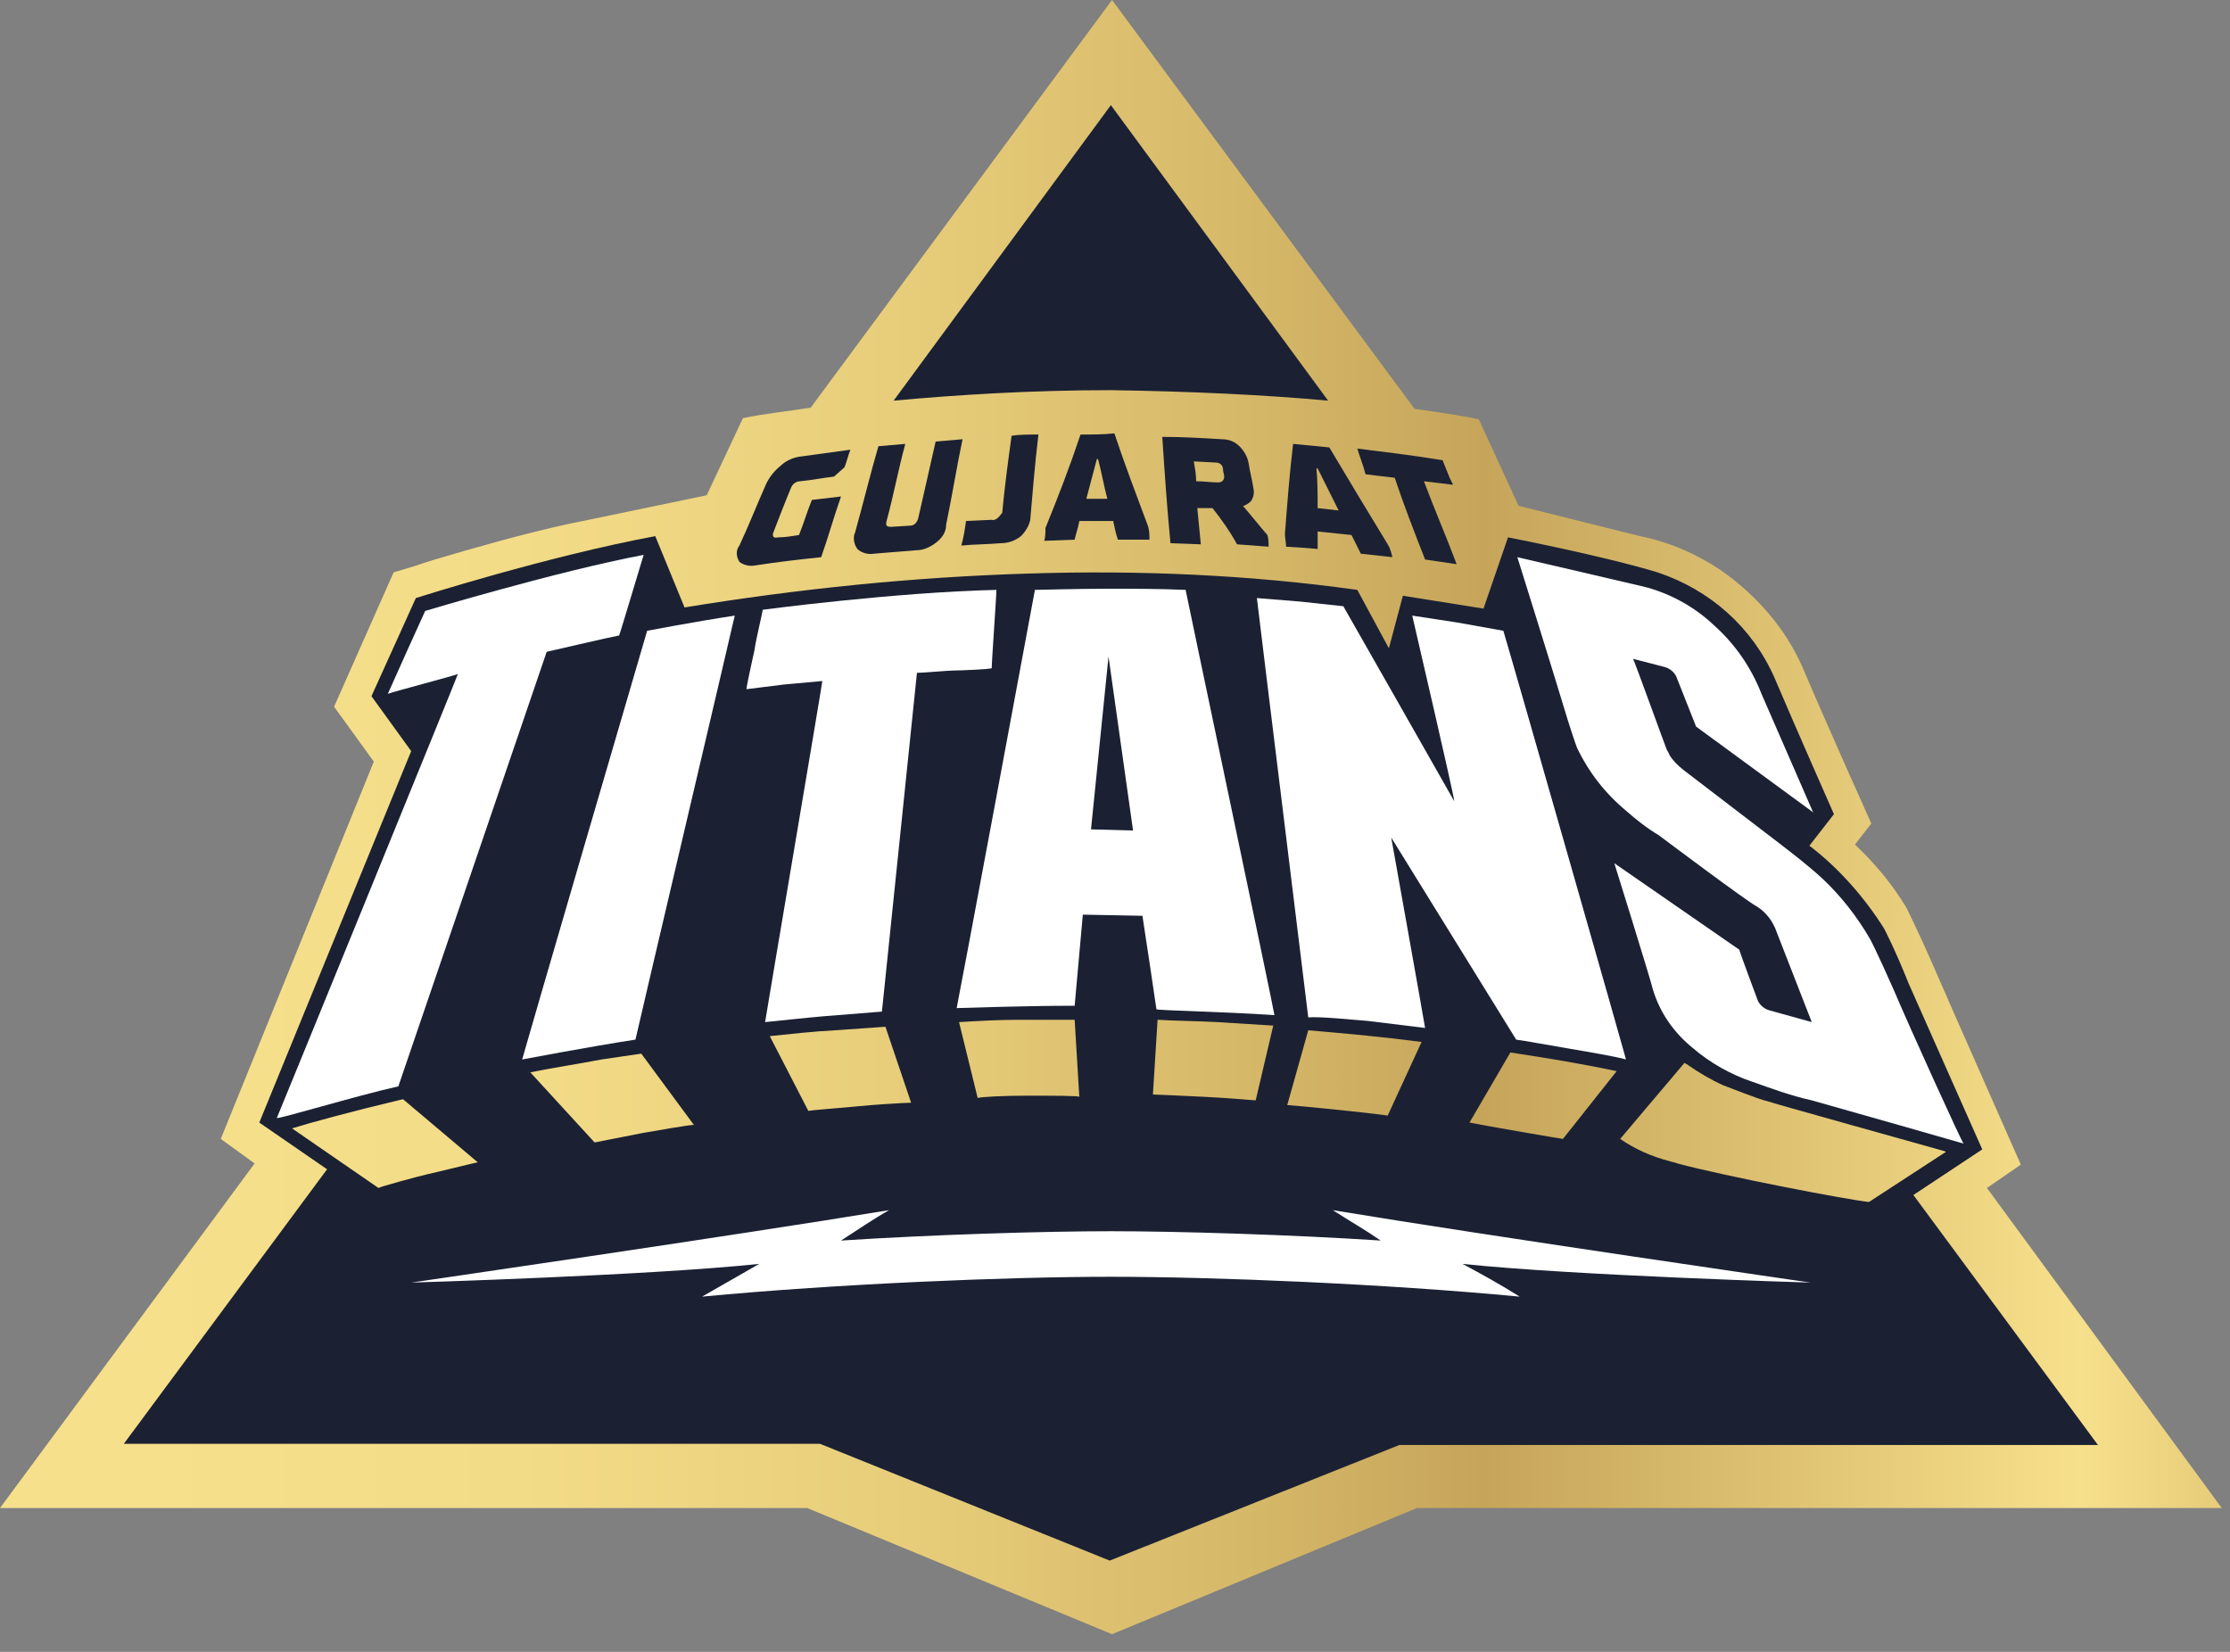 <svg width="54" height="40" viewBox="0 0 54 40" fill="none" xmlns="http://www.w3.org/2000/svg">
<rect x="0" y="0" width="54" height="40" fill="#808080" stroke="none"/>
<path d="M48.114 28.767L48.935 28.201C48.935 28.201 47.209 24.298 46.842 23.449C46.474 22.601 46.163 21.978 46.163 21.978C45.823 21.413 45.399 20.903 44.918 20.451L45.314 19.942C45.314 19.942 44.296 17.679 43.645 16.151C43.221 15.19 42.514 14.398 41.665 13.804C41.071 13.408 40.421 13.125 39.714 12.983L36.772 12.248L35.81 10.155C35.584 10.098 35.046 10.013 34.254 9.9L26.928 0L19.631 9.872C19.093 9.957 18.527 10.013 17.99 10.126L17.113 11.993L14.115 12.616C13.662 12.7 13.096 12.842 12.757 12.927C12.078 13.096 10.381 13.577 10.098 13.69L9.532 13.86L8.09 17.113L9.052 18.442L5.346 27.579L6.166 28.173L0 36.517H19.546L26.928 39.572L34.311 36.517H53.8L48.114 28.767Z" fill="url(#paint0_linear_876_10945)"/>
<path d="M46.333 28.937L48.001 27.833L46.219 23.817C45.88 22.968 45.625 22.487 45.625 22.487C45.145 21.724 44.522 21.017 43.815 20.479L44.409 19.715C44.409 19.715 43.447 17.537 42.967 16.406C42.429 15.19 41.411 14.284 40.138 13.86C38.837 13.464 36.517 13.012 36.517 13.012L35.923 14.737C35.386 14.652 33.971 14.426 33.971 14.426L33.632 15.699L32.868 14.284C30.238 13.917 27.579 13.804 24.92 13.888C22.12 13.973 19.348 14.256 16.576 14.709L15.868 12.983C13.266 13.464 10.07 14.482 10.07 14.482L8.995 16.858L9.957 18.188L6.279 27.183L7.92 28.314L2.998 34.962H19.857L26.872 37.79L33.887 34.99H50.802L46.333 28.937ZM10.381 28.427C10.126 28.484 9.193 28.739 9.165 28.767L7.072 27.324C7.524 27.183 8.458 26.928 9.759 26.617L11.569 28.145C11.428 28.173 10.636 28.371 10.381 28.427ZM15.557 27.437L14.398 27.664L12.842 25.967C13.408 25.853 13.973 25.769 14.567 25.655L15.529 25.514L16.802 27.239C16.689 27.239 15.868 27.381 15.557 27.437ZM20.79 26.787C20.536 26.815 19.744 26.872 19.574 26.9L18.64 25.09C19.178 25.033 19.687 24.977 20.224 24.948L21.441 24.863L22.063 26.702C21.893 26.702 21.045 26.759 20.79 26.787ZM24.863 26.532C24.298 26.532 23.732 26.561 23.675 26.589L23.223 24.75C23.704 24.722 24.184 24.694 24.665 24.694C25.09 24.694 25.542 24.694 26.023 24.694L26.136 26.561C26.136 26.532 25.486 26.532 24.863 26.532ZM30.407 26.645C30.351 26.645 29.785 26.589 29.191 26.561C28.597 26.532 28.003 26.504 27.918 26.504L28.031 24.694C28.484 24.722 28.965 24.722 29.474 24.75L30.832 24.835L30.407 26.645ZM33.604 27.013C32.981 26.928 31.567 26.787 31.171 26.759L31.68 24.948C32.67 25.033 33.575 25.118 34.424 25.231L33.604 27.013ZM37.847 27.579C37.818 27.579 36.008 27.268 35.584 27.183L36.574 25.486C37.507 25.627 38.356 25.769 39.148 25.938L37.847 27.579ZM40.619 28.173C40.562 28.145 40.506 28.145 40.421 28.116C39.996 28.003 39.6 27.833 39.233 27.579L40.788 25.74C40.817 25.74 40.817 25.769 40.845 25.769C41.128 25.967 41.411 26.136 41.722 26.278C41.807 26.306 42.571 26.617 42.825 26.674C42.882 26.702 46.644 27.749 47.04 27.862L47.124 27.89L45.258 29.106C44.72 29.05 41.779 28.484 40.619 28.173Z" fill="#1B2133"/>
<path d="M18.301 13.69C18.838 13.606 19.348 13.549 19.885 13.492C20.055 13.012 20.196 12.502 20.366 12.022C20.14 12.05 19.885 12.078 19.659 12.106C19.546 12.389 19.461 12.672 19.348 12.955C19.178 12.983 19.008 13.012 18.838 13.012C18.725 13.04 18.697 12.983 18.725 12.898C18.867 12.531 19.008 12.163 19.15 11.824C19.178 11.739 19.263 11.654 19.376 11.654C19.659 11.626 19.942 11.569 20.196 11.541L20.451 11.314C20.507 11.173 20.536 11.032 20.592 10.89C20.168 10.947 19.772 11.003 19.348 11.06C19.178 11.088 19.008 11.173 18.895 11.286C18.754 11.399 18.64 11.541 18.556 11.71C18.329 12.22 18.131 12.729 17.905 13.21C17.82 13.323 17.82 13.464 17.905 13.606C18.018 13.69 18.16 13.719 18.301 13.69Z" fill="#1B2133"/>
<path d="M21.158 13.408C21.497 13.379 21.865 13.351 22.204 13.323C22.374 13.323 22.544 13.238 22.685 13.125C22.827 13.012 22.912 12.87 22.912 12.7C23.053 12.021 23.166 11.314 23.308 10.636L22.657 10.692C22.516 11.314 22.374 11.937 22.233 12.559C22.204 12.644 22.148 12.729 22.035 12.729L21.582 12.757C21.469 12.757 21.441 12.729 21.469 12.616C21.639 11.993 21.752 11.371 21.922 10.749L21.271 10.805C21.073 11.484 20.903 12.191 20.705 12.898C20.649 13.012 20.677 13.181 20.762 13.294C20.847 13.379 21.017 13.436 21.158 13.408Z" fill="#1B2133"/>
<path d="M24.015 12.587L23.392 12.616C23.364 12.814 23.336 13.012 23.279 13.21C23.59 13.181 23.902 13.181 24.241 13.153C24.411 13.153 24.581 13.096 24.722 12.983C24.835 12.87 24.92 12.729 24.948 12.587C25.005 11.908 25.061 11.23 25.146 10.522C24.92 10.522 24.694 10.522 24.496 10.551C24.411 11.173 24.326 11.795 24.269 12.418C24.184 12.531 24.1 12.616 24.015 12.587C24.015 12.616 24.015 12.616 24.015 12.587Z" fill="#1B2133"/>
<path d="M33.773 11.569C34 12.248 34.254 12.898 34.509 13.549L35.273 13.662C35.018 12.983 34.735 12.333 34.481 11.654L35.188 11.739L35.103 11.569L34.933 11.145C34.254 11.031 33.547 10.947 32.868 10.862C32.925 11.06 33.01 11.258 33.066 11.484C33.293 11.512 33.519 11.541 33.773 11.569Z" fill="#1B2133"/>
<path d="M26.165 10.522C25.91 11.286 25.627 12.022 25.316 12.785C25.316 12.898 25.316 12.983 25.288 13.096L26.023 13.068C26.051 12.927 26.108 12.785 26.136 12.616C26.419 12.616 26.674 12.616 26.957 12.616C26.985 12.757 27.013 12.898 27.07 13.068H27.834C27.834 12.955 27.834 12.87 27.805 12.757C27.522 11.993 27.239 11.258 26.985 10.494C26.73 10.522 26.447 10.522 26.165 10.522ZM26.306 12.078C26.391 11.767 26.476 11.428 26.561 11.116H26.589C26.674 11.428 26.73 11.767 26.815 12.078H26.306Z" fill="#1B2133"/>
<path d="M29.955 13.181L30.719 13.238C30.719 13.153 30.719 13.04 30.69 12.955C30.492 12.729 30.294 12.474 30.096 12.248H30.125C30.181 12.22 30.238 12.191 30.294 12.135C30.351 12.05 30.379 11.937 30.351 11.823C30.323 11.626 30.266 11.428 30.238 11.229C30.209 11.06 30.125 10.918 30.012 10.805C29.898 10.692 29.757 10.636 29.587 10.636C29.106 10.607 28.625 10.579 28.145 10.579C28.201 11.428 28.258 12.276 28.343 13.153L29.078 13.181C29.05 12.898 29.021 12.587 28.993 12.304H29.361C29.587 12.587 29.785 12.87 29.955 13.181ZM28.965 11.654C28.965 11.484 28.937 11.343 28.908 11.173L29.446 11.201C29.531 11.201 29.616 11.258 29.616 11.371C29.616 11.428 29.644 11.484 29.644 11.541C29.644 11.597 29.616 11.682 29.502 11.682C29.333 11.682 29.163 11.654 28.965 11.654Z" fill="#1B2133"/>
<path d="M31.115 12.927C31.115 13.04 31.143 13.125 31.143 13.238C31.143 13.238 31.652 13.266 31.907 13.294C31.907 13.153 31.907 13.012 31.907 12.87C32.19 12.898 32.444 12.927 32.727 12.955L32.953 13.408L33.717 13.492C33.689 13.379 33.66 13.266 33.604 13.181C33.123 12.389 32.642 11.597 32.19 10.834L31.313 10.749C31.228 11.456 31.171 12.191 31.115 12.927ZM31.907 11.343C32.076 11.682 32.246 12.022 32.416 12.361L31.907 12.304C31.907 11.993 31.907 11.654 31.878 11.343H31.907Z" fill="#1B2133"/>
<path d="M32.161 9.702L26.9 2.546L21.639 9.702C23.166 9.561 24.977 9.448 26.9 9.448C28.823 9.476 30.634 9.561 32.161 9.702Z" fill="#1B2133"/>
<path d="M32.274 29.304C32.67 29.559 33.066 29.785 33.434 30.04C31.256 29.898 28.541 29.814 26.9 29.814C25.259 29.814 22.544 29.898 20.366 30.04C20.762 29.785 21.13 29.531 21.526 29.304C17.735 29.927 9.957 31.058 9.957 31.058C9.957 31.058 15.699 30.888 18.386 30.605C17.933 30.86 17.453 31.143 17 31.398C20.281 31.086 24.411 30.917 26.9 30.917C29.389 30.917 33.519 31.086 36.8 31.398C36.347 31.115 35.895 30.86 35.414 30.605C38.101 30.888 43.843 31.058 43.843 31.058C43.843 31.058 36.036 29.927 32.274 29.304Z" fill="white"/>
<path d="M19.913 16.491C19.913 16.547 18.527 24.722 18.527 24.75C18.81 24.722 19.602 24.637 19.942 24.609C20.281 24.581 21.356 24.496 21.356 24.496L22.204 16.293C22.346 16.293 22.968 16.236 23.11 16.236C23.251 16.236 23.958 16.208 24.015 16.18C24.015 16.01 24.128 14.454 24.128 14.284C21.667 14.341 18.471 14.765 18.471 14.765C18.442 14.935 18.301 15.501 18.273 15.727C18.216 15.982 18.075 16.632 18.075 16.689L18.98 16.576L19.913 16.491Z" fill="white"/>
<path d="M33.123 24.722L34.509 24.892C34.509 24.863 33.689 20.281 33.689 20.281L36.715 25.175C36.772 25.175 37.705 25.344 38.045 25.401C38.384 25.457 39.204 25.599 39.374 25.655C39.374 25.627 36.659 16.123 36.404 15.274L35.301 15.076C35.103 15.048 34.396 14.935 34.198 14.907C34.283 15.274 35.216 19.291 35.216 19.404C35.188 19.348 32.642 14.878 32.529 14.68L31.482 14.567L30.436 14.482C30.521 15.218 31.68 24.609 31.68 24.637C31.935 24.609 32.755 24.694 33.123 24.722Z" fill="white"/>
<path d="M12.644 25.655C12.644 25.655 14.284 25.344 15.388 25.174C15.388 25.146 17.764 15.048 17.792 14.907C16.858 15.048 15.671 15.274 15.671 15.274C15.586 15.557 12.644 25.627 12.644 25.655Z" fill="white"/>
<path d="M14.992 15.388C15.02 15.331 15.557 13.521 15.586 13.436C13.492 13.832 10.296 14.794 10.296 14.794C10.268 14.85 9.476 16.604 9.391 16.802C9.532 16.745 10.947 16.378 11.088 16.321C11.088 16.349 6.732 27.013 6.704 27.07C6.676 27.126 8.627 26.532 9.646 26.306L13.238 15.784C13.238 15.784 14.822 15.416 14.992 15.388Z" fill="white"/>
<path d="M45.852 23.958C45.427 22.997 45.286 22.742 45.286 22.742C44.975 22.204 44.579 21.695 44.126 21.271C43.787 20.96 43.419 20.677 43.051 20.394L40.76 18.64C40.619 18.527 40.506 18.414 40.421 18.273C40.421 18.244 40.392 18.216 40.364 18.16C40.336 18.103 39.572 15.982 39.544 15.953L40.308 16.151C40.421 16.18 40.534 16.265 40.59 16.378L41.071 17.594L43.928 19.687L43.9 19.659L42.655 16.802C42.401 16.151 42.005 15.586 41.496 15.133C40.986 14.652 40.336 14.313 39.657 14.171L36.743 13.492C36.743 13.492 37.62 16.293 37.96 17.424C37.96 17.424 38.13 17.962 38.186 18.103C38.469 18.697 38.865 19.206 39.374 19.631C39.629 19.857 39.883 20.055 40.166 20.224C40.279 20.309 42.316 21.837 42.542 21.95C42.769 22.091 42.938 22.318 43.023 22.572L43.872 24.75L42.853 24.467C42.74 24.439 42.627 24.354 42.571 24.241C42.571 24.241 42.146 23.11 42.118 22.997L39.091 20.903C39.091 20.903 39.94 23.619 40.025 23.958C40.194 24.524 40.534 25.005 40.986 25.373C41.411 25.74 41.92 26.023 42.429 26.193C42.91 26.363 43.362 26.532 43.872 26.645C44.777 26.9 47.464 27.664 47.549 27.692C47.52 27.692 46.248 24.892 45.852 23.958Z" fill="white"/>
<path d="M28.71 14.284C28.06 14.256 27.409 14.256 26.843 14.256C26.165 14.256 25.061 14.284 25.061 14.284C24.948 14.907 23.223 24.156 23.166 24.411C23.166 24.411 24.835 24.354 26.023 24.354L26.221 22.148L27.664 22.176C27.692 22.346 28.003 24.411 28.003 24.439C28.003 24.467 29.587 24.496 30.86 24.581C30.86 24.496 28.71 14.313 28.71 14.284ZM27.437 20.111L26.419 20.083L26.843 15.897L27.437 20.111Z" fill="white"/>
<defs>
<linearGradient id="paint0_linear_876_10945" x1="-0.704" y1="19.778" x2="59.375" y2="19.778" gradientUnits="userSpaceOnUse">
<stop offset="0.07" stop-color="#F7E08B"/>
<stop offset="0.22" stop-color="#F3DC87"/>
<stop offset="0.37" stop-color="#E8CE7B"/>
<stop offset="0.52" stop-color="#D5B768"/>
<stop offset="0.61" stop-color="#C6A55A"/>
<stop offset="0.85" stop-color="#F7E08B"/>
<stop offset="0.93" stop-color="#E0C473"/>
<stop offset="1" stop-color="#C6A55A"/>
</linearGradient>
</defs>
</svg>

